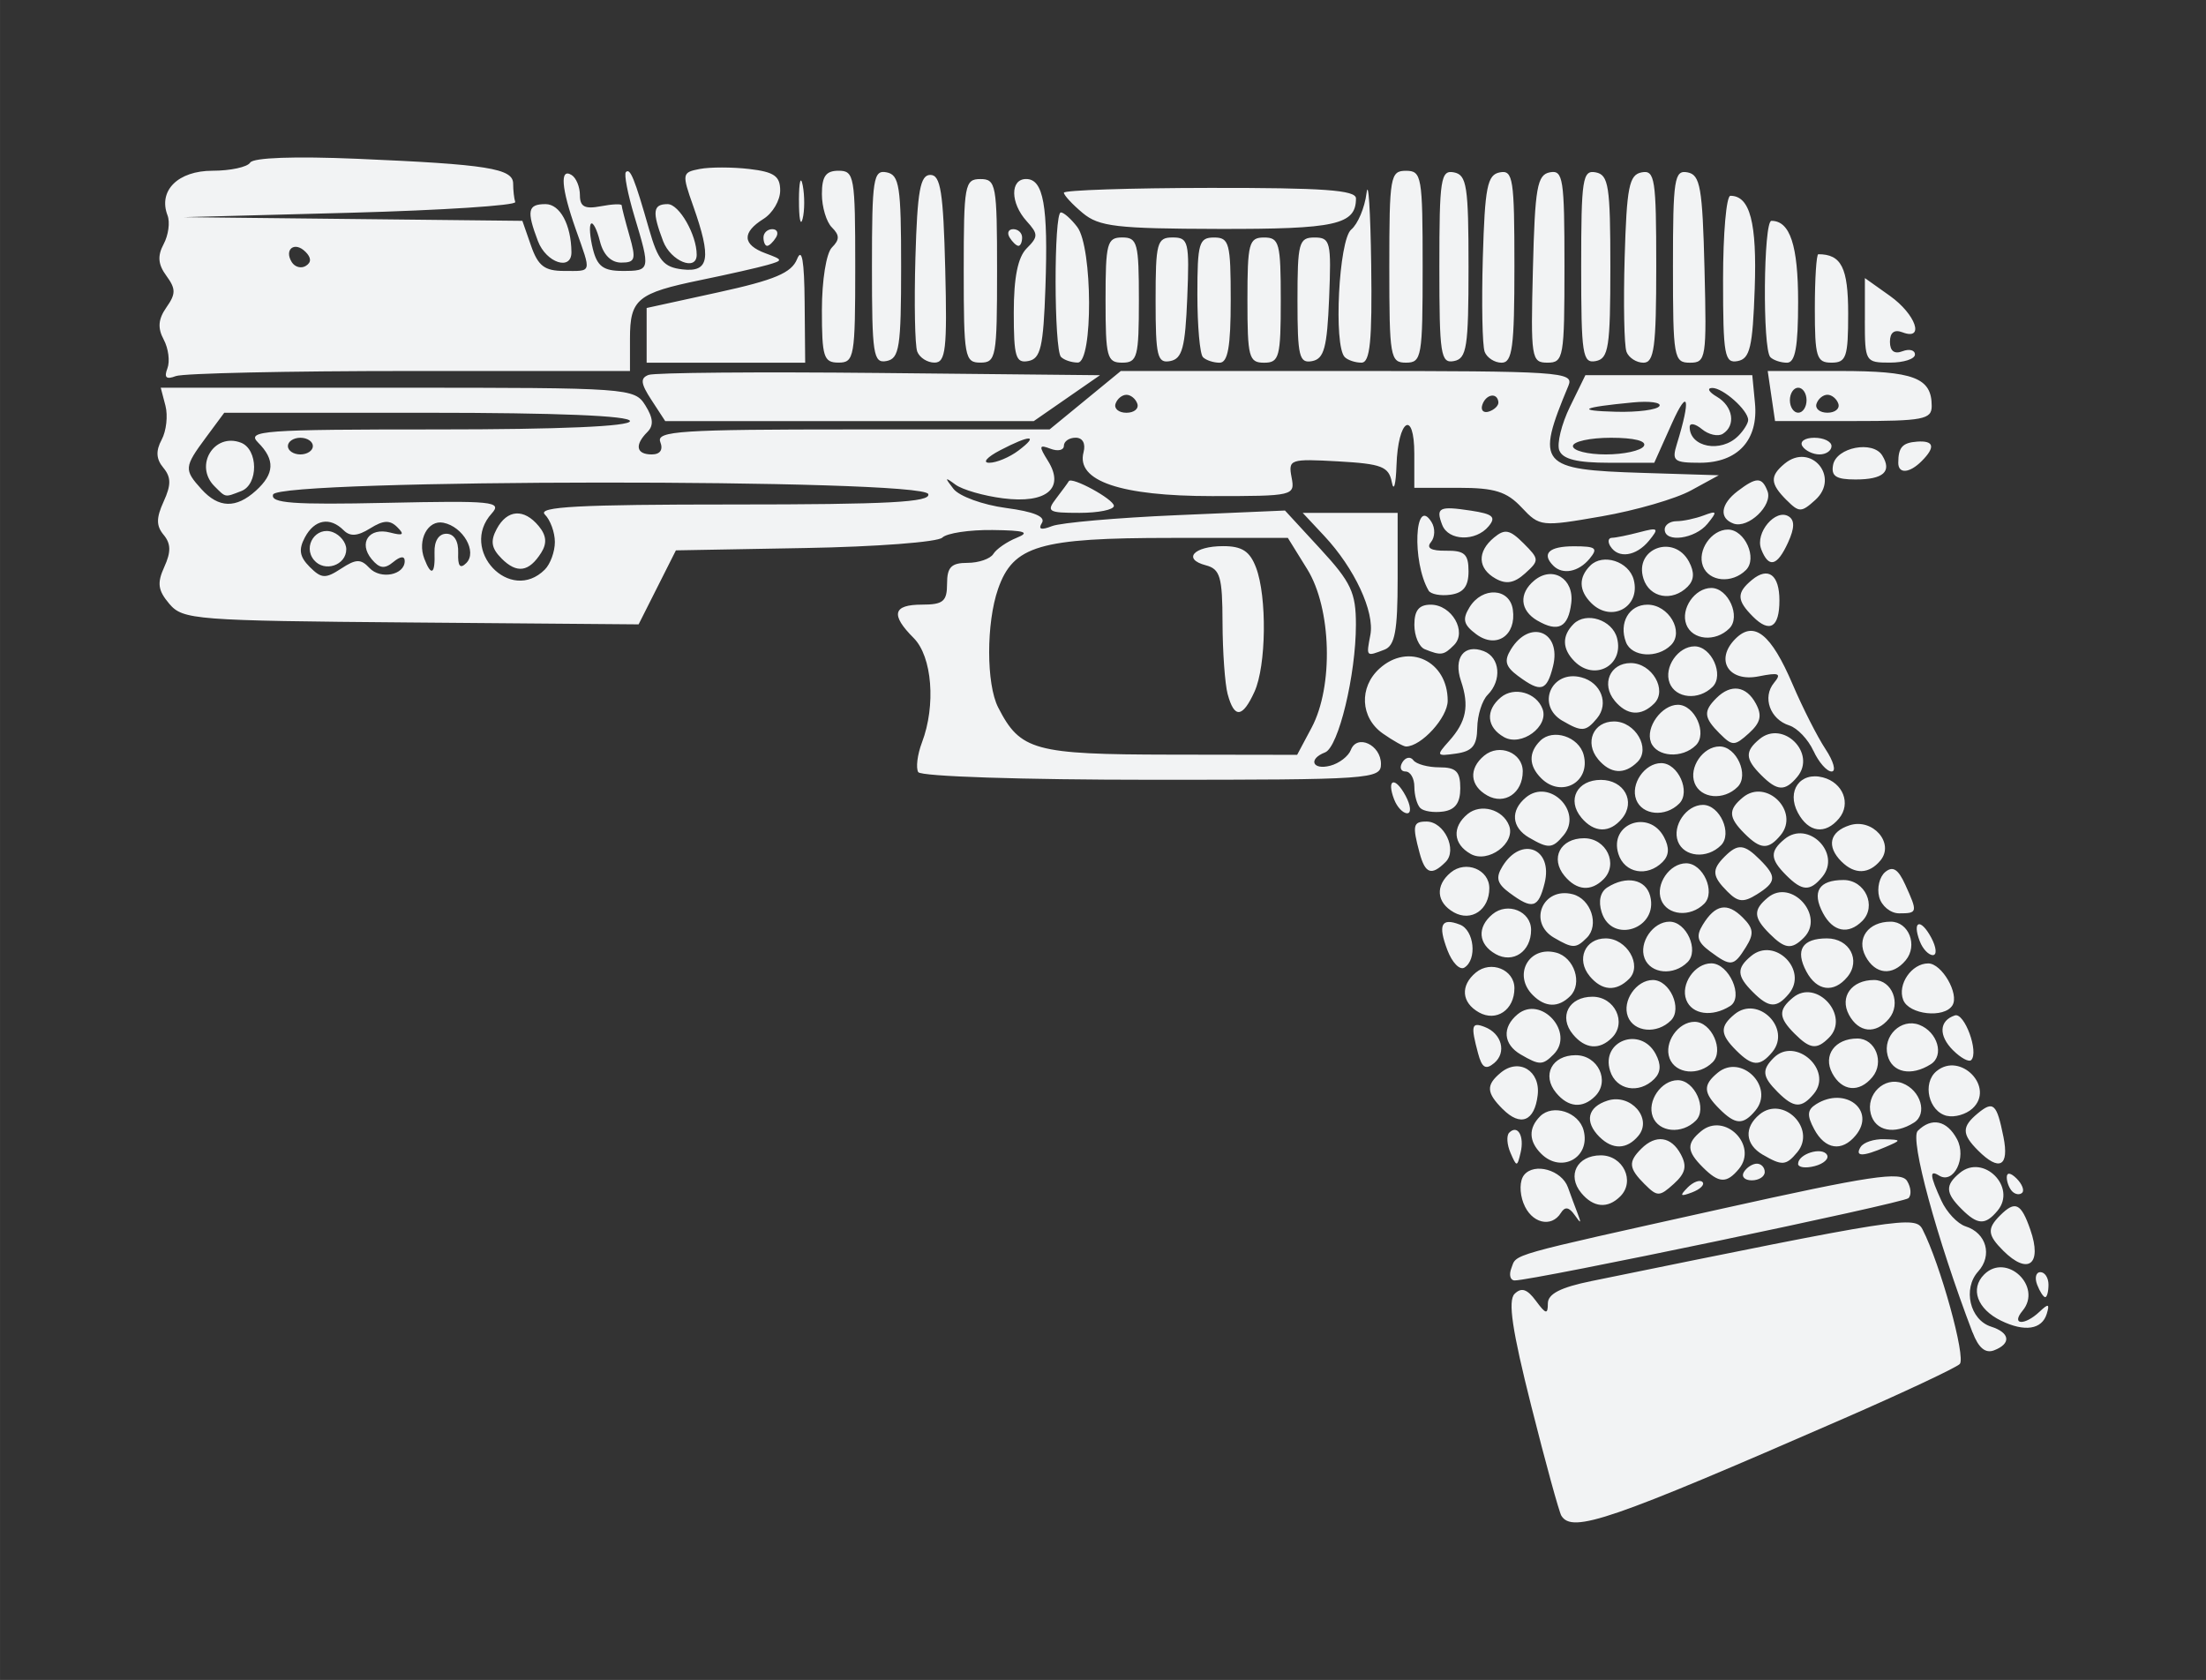 <?xml version="1.0" encoding="UTF-8" standalone="no"?>
<svg
   width="168.072"
   height="128"
   viewBox="0 0 44.469 33.867"
   version="1.1"
   id="svg8"
   inkscape:version="1.2.2 (732a01da63, 2022-12-09)"
   sodipodi:docname="P2020_Icon.svg"
   xmlns:inkscape="http://www.inkscape.org/namespaces/inkscape"
   xmlns:sodipodi="http://sodipodi.sourceforge.net/DTD/sodipodi-0.dtd"
   xmlns="http://www.w3.org/2000/svg"
   xmlns:svg="http://www.w3.org/2000/svg"
   xmlns:rdf="http://www.w3.org/1999/02/22-rdf-syntax-ns#"
   xmlns:cc="http://creativecommons.org/ns#"
   xmlns:dc="http://purl.org/dc/elements/1.1/">
  <rect x="0" y="0" width="44.469" height="33.867" fill="#333333" stroke="none"/>
  <defs
     id="defs2" />
  <sodipodi:namedview
     id="base"
     pagecolor="#ffffff"
     bordercolor="#666666"
     borderopacity="1.0"
     inkscape:pageopacity="0.0"
     inkscape:pageshadow="2"
     inkscape:zoom="1.4"
     inkscape:cx="126.42857"
     inkscape:cy="22.5"
     inkscape:document-units="mm"
     inkscape:current-layer="layer1"
     inkscape:document-rotation="0"
     showgrid="false"
     units="px"
     inkscape:window-width="2560"
     inkscape:window-height="1361"
     inkscape:window-x="-9"
     inkscape:window-y="-9"
     inkscape:window-maximized="1"
     inkscape:showpageshadow="2"
     inkscape:pagecheckerboard="0"
     inkscape:deskcolor="#d1d1d1" />
  <g
     inkscape:label="Layer 1"
     inkscape:groupmode="layer"
     id="layer1">
    <path
       style="fill:#f2f3f4;stroke-width:0.168;fill-opacity:1"
       d="m 31.475,30.558 c -0.046,-0.074 -0.319,-1.069 -0.607,-2.212 -0.386,-1.53 -0.475,-2.126 -0.336,-2.263 0.138,-0.135 0.253,-0.097 0.429,0.141 0.2,0.271 0.241,0.28 0.241,0.054 0,-0.194 0.255,-0.325 0.883,-0.453 6.253,-1.278 6.526,-1.321 6.67,-1.041 0.357,0.696 0.88,2.588 0.75,2.714 -0.08,0.078 -1.129,0.571 -2.332,1.096 -4.716,2.058 -5.477,2.32 -5.698,1.963 z m 8.288,-3.696 c -0.724,-1.903 -1.267,-3.901 -1.105,-4.064 0.279,-0.279 0.588,-0.214 0.792,0.167 0.2,0.373 -0.068,0.916 -0.361,0.734 -0.198,-0.123 -0.188,-0.005 0.045,0.505 0.107,0.234 0.327,0.467 0.489,0.519 0.42,0.133 0.546,0.587 0.253,0.91 -0.314,0.347 -0.167,0.975 0.26,1.111 0.384,0.122 0.412,0.343 0.061,0.478 -0.175,0.067 -0.314,-0.049 -0.432,-0.36 z m 0.574,-0.238 c -0.479,-0.234 -0.628,-0.643 -0.34,-0.931 0.449,-0.449 1.181,0.241 0.775,0.73 -0.24,0.289 0.039,0.306 0.341,0.021 0.18,-0.17 0.208,-0.162 0.146,0.042 -0.097,0.318 -0.447,0.37 -0.922,0.138 z m 0.728,-0.726 c -0.053,-0.139 -0.024,-0.252 0.066,-0.252 0.09,0 0.163,0.114 0.163,0.252 0,0.139 -0.03,0.252 -0.066,0.252 -0.036,0 -0.11,-0.114 -0.163,-0.252 z M 30.466,25.568 c 0.114,-0.298 -0.144,-0.225 4.241,-1.2 2.999,-0.667 3.613,-0.759 3.736,-0.561 0.081,0.13 0.093,0.287 0.027,0.348 -0.109,0.101 -7.561,1.658 -7.936,1.658 -0.089,0 -0.12,-0.111 -0.068,-0.246 z m 9.915,-0.355 c -0.317,-0.317 -0.328,-0.445 -0.062,-0.711 0.305,-0.305 0.422,-0.249 0.609,0.288 0.244,0.7 -0.045,0.924 -0.547,0.423 z m -9.67,-0.955 c -0.083,-0.218 -0.078,-0.46 0.012,-0.571 0.206,-0.256 0.759,-0.1 0.884,0.25 0.055,0.153 0.143,0.392 0.197,0.531 0.077,0.201 0.064,0.206 -0.063,0.024 -0.112,-0.159 -0.195,-0.172 -0.275,-0.042 -0.193,0.312 -0.602,0.208 -0.754,-0.192 z m 8.829,0.114 c -0.325,-0.325 -0.332,-0.48 -0.033,-0.727 0.474,-0.393 1.154,0.287 0.761,0.761 -0.248,0.298 -0.403,0.291 -0.727,-0.033 z m -7.664,-0.322 c -0.295,-0.355 -0.085,-0.759 0.394,-0.759 0.45,0 0.698,0.522 0.392,0.827 -0.253,0.253 -0.541,0.228 -0.786,-0.068 z m 1.28,-0.174 c -0.325,-0.325 -0.338,-0.452 -0.07,-0.719 0.292,-0.292 0.603,-0.248 0.796,0.113 0.129,0.241 0.095,0.382 -0.142,0.597 -0.287,0.259 -0.332,0.26 -0.583,0.009 z m 0.86,0.067 c 0.114,-0.115 0.25,-0.167 0.302,-0.115 0.052,0.052 -0.042,0.146 -0.207,0.209 -0.24,0.091 -0.259,0.072 -0.094,-0.094 z m 6.549,0.077 c -0.062,-0.062 -0.112,-0.19 -0.112,-0.286 0,-0.105 0.078,-0.095 0.199,0.025 0.109,0.109 0.16,0.238 0.112,0.286 -0.048,0.048 -0.137,0.036 -0.199,-0.025 z m -6.24,-0.489 c -0.325,-0.325 -0.332,-0.48 -0.033,-0.727 0.474,-0.393 1.154,0.287 0.761,0.761 -0.248,0.298 -0.403,0.291 -0.727,-0.033 z m 0.829,0.096 c 0.057,-0.093 0.175,-0.168 0.262,-0.168 0.087,0 0.158,0.076 0.158,0.168 0,0.093 -0.118,0.168 -0.262,0.168 -0.144,0 -0.215,-0.076 -0.158,-0.168 z m 1.093,-0.166 c 0,-0.198 0.479,-0.348 0.581,-0.182 0.048,0.078 -0.063,0.181 -0.247,0.229 -0.184,0.048 -0.335,0.027 -0.335,-0.047 z m -5.798,-0.22 c -0.072,-0.166 -0.084,-0.349 -0.026,-0.407 0.171,-0.171 0.309,0.069 0.23,0.401 -0.07,0.294 -0.079,0.294 -0.204,0.006 z m 0.617,0.016 c -0.251,-0.251 -0.257,-0.516 -0.019,-0.754 0.254,-0.254 0.78,-0.084 0.876,0.285 0.144,0.549 -0.451,0.875 -0.856,0.47 z m 4.466,0.02 c -0.353,-0.206 -0.38,-0.547 -0.063,-0.81 0.474,-0.393 1.154,0.287 0.761,0.761 -0.226,0.272 -0.305,0.278 -0.697,0.049 z m 4.343,-0.083 c -0.33,-0.33 -0.332,-0.479 -0.008,-0.748 0.316,-0.262 0.384,-0.199 0.52,0.478 0.118,0.591 -0.084,0.698 -0.512,0.27 z m -2.367,-0.072 c 0.057,-0.093 0.27,-0.163 0.472,-0.156 0.355,0.011 0.356,0.017 0.032,0.156 -0.463,0.199 -0.628,0.199 -0.505,0 z m -5.265,-0.202 c -0.308,-0.308 -0.242,-0.604 0.164,-0.733 0.466,-0.148 0.91,0.361 0.62,0.71 -0.231,0.278 -0.52,0.286 -0.784,0.022 z m 4.328,-0.156 c -0.149,-0.279 -0.141,-0.39 0.036,-0.502 0.589,-0.373 1.219,0.123 0.799,0.629 -0.278,0.335 -0.615,0.284 -0.835,-0.127 z m -3.254,-0.252 c -0.12,-0.313 0.17,-0.736 0.504,-0.736 0.341,0 0.6,0.579 0.364,0.815 -0.281,0.281 -0.747,0.238 -0.869,-0.08 z m 4.395,-0.057 c -0.103,-0.393 0.273,-0.757 0.638,-0.618 0.37,0.142 0.51,0.619 0.233,0.794 -0.394,0.25 -0.78,0.171 -0.871,-0.176 z m -7.419,-0.095 c -0.332,-0.332 -0.341,-0.486 -0.041,-0.735 0.367,-0.304 0.804,-0.038 0.745,0.453 -0.063,0.528 -0.345,0.641 -0.704,0.281 z m 4.366,-0.007 c -0.325,-0.325 -0.332,-0.48 -0.033,-0.727 0.474,-0.393 1.154,0.287 0.761,0.761 -0.248,0.298 -0.403,0.291 -0.727,-0.033 z m 4.589,0.143 c -0.369,-0.086 -0.504,-0.658 -0.212,-0.901 0.485,-0.403 1.189,0.332 0.723,0.754 -0.128,0.116 -0.358,0.182 -0.51,0.146 z m -7.879,-0.465 c -0.295,-0.355 -0.085,-0.759 0.394,-0.759 0.45,0 0.698,0.522 0.392,0.827 -0.253,0.253 -0.541,0.228 -0.786,-0.068 z m 4.468,-0.014 c -0.312,-0.312 -0.328,-0.446 -0.082,-0.692 0.437,-0.437 1.203,0.25 0.809,0.725 -0.248,0.298 -0.403,0.291 -0.727,-0.033 z M 32.457,21.588 c -0.193,-0.607 0.615,-0.907 0.918,-0.341 0.114,0.214 0.106,0.371 -0.028,0.505 -0.309,0.309 -0.767,0.225 -0.89,-0.163 z m 4.478,0.047 c -0.192,-0.359 0.053,-0.699 0.506,-0.699 0.365,0 0.552,0.479 0.303,0.778 -0.267,0.322 -0.613,0.288 -0.81,-0.08 z m -7.14,-0.401 c -0.15,-0.561 -0.132,-0.634 0.132,-0.532 0.348,0.133 0.448,0.517 0.192,0.73 -0.17,0.141 -0.246,0.095 -0.324,-0.198 z m 3.861,0.101 c -0.12,-0.313 0.17,-0.736 0.504,-0.736 0.341,0 0.6,0.579 0.364,0.815 -0.281,0.281 -0.747,0.238 -0.869,-0.08 z m 4.395,-0.057 c -0.103,-0.393 0.273,-0.757 0.638,-0.618 0.37,0.142 0.51,0.619 0.233,0.794 -0.394,0.25 -0.78,0.171 -0.871,-0.176 z m -7.396,-0.02 c -0.353,-0.206 -0.38,-0.547 -0.063,-0.81 0.475,-0.394 1.162,0.373 0.725,0.809 -0.221,0.221 -0.284,0.221 -0.662,7.09e-4 z m 4.343,-0.083 c -0.325,-0.325 -0.332,-0.48 -0.033,-0.727 0.474,-0.393 1.154,0.287 0.761,0.761 -0.248,0.298 -0.403,0.291 -0.727,-0.033 z m 4.374,5.02e-4 c -0.298,-0.298 -0.284,-0.599 0.034,-0.705 0.194,-0.065 0.489,0.741 0.33,0.9 -0.046,0.046 -0.21,-0.042 -0.364,-0.196 z m -7.664,-0.323 c -0.295,-0.355 -0.085,-0.759 0.394,-0.759 0.45,0 0.698,0.522 0.392,0.827 -0.253,0.253 -0.541,0.228 -0.786,-0.068 z m 4.468,-0.014 c -0.325,-0.325 -0.332,-0.48 -0.033,-0.727 0.475,-0.394 1.162,0.373 0.725,0.809 -0.246,0.246 -0.38,0.23 -0.692,-0.082 z m -3.361,-0.346 c -0.12,-0.313 0.17,-0.736 0.504,-0.736 0.341,0 0.6,0.579 0.364,0.815 -0.281,0.281 -0.747,0.238 -0.869,-0.08 z m 4.456,-0.037 c -0.192,-0.359 0.053,-0.699 0.506,-0.699 0.365,0 0.552,0.479 0.303,0.778 -0.267,0.322 -0.613,0.288 -0.81,-0.08 z m -7.459,-0.047 c -0.351,-0.197 -0.378,-0.54 -0.062,-0.802 0.304,-0.253 0.778,-0.06 0.778,0.316 0,0.437 -0.364,0.684 -0.717,0.486 z m 4.18,-0.252 c -0.12,-0.313 0.17,-0.736 0.504,-0.736 0.358,0 0.661,0.683 0.381,0.86 -0.363,0.23 -0.771,0.173 -0.885,-0.124 z m 4.373,0 C 38.245,19.845 38.535,19.422 38.87,19.422 c 0.274,0 0.629,0.615 0.488,0.845 -0.165,0.267 -0.878,0.188 -0.992,-0.109 z m -7.467,-0.096 c -0.406,-0.406 -0.08,-1 0.47,-0.856 0.368,0.096 0.539,0.622 0.285,0.876 -0.238,0.238 -0.504,0.231 -0.754,-0.019 z m 4.436,-0.062 c -0.325,-0.325 -0.332,-0.48 -0.033,-0.727 0.474,-0.393 1.154,0.287 0.761,0.761 -0.248,0.298 -0.403,0.291 -0.727,-0.033 z m -3.29,-0.322 c -0.276,-0.333 -0.095,-0.759 0.323,-0.759 0.429,0 0.745,0.544 0.474,0.815 -0.264,0.264 -0.549,0.244 -0.798,-0.056 z m 4.37,-0.09 c -0.232,-0.433 -0.085,-0.669 0.414,-0.669 0.456,0 0.689,0.443 0.411,0.778 -0.274,0.33 -0.614,0.285 -0.825,-0.109 z m -7.236,-0.43 c -0.196,-0.515 -0.125,-0.662 0.25,-0.517 0.29,0.111 0.352,0.706 0.091,0.867 -0.093,0.057 -0.246,-0.1 -0.341,-0.35 z m 3.973,0.16 c -0.12,-0.313 0.17,-0.736 0.504,-0.736 0.341,0 0.6,0.579 0.364,0.815 -0.281,0.281 -0.747,0.238 -0.869,-0.08 z m 4.456,-0.037 c -0.192,-0.359 0.053,-0.699 0.506,-0.699 0.365,0 0.552,0.479 0.303,0.778 -0.267,0.322 -0.613,0.288 -0.81,-0.08 z m -7.459,-0.047 c -0.351,-0.197 -0.378,-0.54 -0.062,-0.802 0.304,-0.253 0.778,-0.06 0.778,0.316 0,0.437 -0.364,0.684 -0.717,0.486 z m 4.323,-0.053 c -0.256,-0.19 -0.288,-0.306 -0.146,-0.537 0.253,-0.413 0.494,-0.457 0.806,-0.145 0.219,0.219 0.23,0.328 0.063,0.596 -0.245,0.393 -0.301,0.399 -0.723,0.086 z m 4.229,-0.202 c -0.16,-0.418 0.016,-0.475 0.231,-0.074 0.103,0.193 0.118,0.351 0.032,0.351 -0.086,0 -0.204,-0.124 -0.262,-0.276 z m -7.373,-0.073 c -0.535,-0.312 -0.224,-1.034 0.377,-0.877 0.368,0.096 0.539,0.622 0.285,0.876 -0.221,0.221 -0.284,0.221 -0.662,7.09e-4 z m 4.343,-0.083 c -0.325,-0.325 -0.332,-0.48 -0.033,-0.727 0.475,-0.394 1.162,0.373 0.725,0.809 -0.246,0.246 -0.38,0.23 -0.692,-0.082 z m -3.383,-0.43 c -0.071,-0.224 -0.028,-0.411 0.115,-0.502 0.385,-0.244 0.773,-0.166 0.862,0.172 0.173,0.661 -0.771,0.979 -0.977,0.33 z m 4.462,0.018 c -0.231,-0.432 -0.085,-0.669 0.413,-0.669 0.436,0 0.676,0.528 0.377,0.827 -0.28,0.28 -0.589,0.218 -0.79,-0.158 z m -7.443,-0.018 c -0.351,-0.197 -0.378,-0.54 -0.062,-0.802 0.304,-0.253 0.778,-0.06 0.778,0.316 0,0.437 -0.364,0.684 -0.717,0.486 z m 4.18,-0.252 c -0.12,-0.313 0.17,-0.736 0.504,-0.736 0.341,0 0.6,0.579 0.364,0.815 -0.281,0.281 -0.747,0.238 -0.869,-0.08 z m 4.395,-0.057 c -0.048,-0.182 0.007,-0.408 0.122,-0.503 0.153,-0.127 0.261,-0.059 0.403,0.254 0.254,0.558 0.25,0.579 -0.122,0.579 -0.174,0 -0.356,-0.149 -0.403,-0.33 z m -7.448,-0.08 c -0.256,-0.19 -0.288,-0.306 -0.146,-0.537 0.381,-0.622 1.025,-0.363 0.849,0.341 -0.126,0.502 -0.245,0.535 -0.702,0.196 z m 4.392,-0.026 c -0.313,-0.313 -0.324,-0.442 -0.059,-0.708 0.266,-0.266 0.394,-0.255 0.711,0.062 0.343,0.343 0.333,0.453 -0.064,0.701 -0.267,0.167 -0.377,0.156 -0.589,-0.056 z m -3.287,-0.319 c -0.295,-0.355 -0.085,-0.759 0.394,-0.759 0.45,0 0.698,0.522 0.392,0.827 -0.253,0.253 -0.541,0.228 -0.786,-0.068 z m 4.468,-0.014 c -0.325,-0.325 -0.332,-0.48 -0.033,-0.727 0.474,-0.393 1.154,0.287 0.761,0.761 -0.248,0.298 -0.403,0.291 -0.727,-0.033 z M 28.616,17.193 c -0.149,-0.555 -0.132,-0.631 0.14,-0.631 0.357,0 0.628,0.572 0.385,0.815 -0.284,0.284 -0.412,0.24 -0.525,-0.184 z m 4.008,0.021 c -0.193,-0.607 0.615,-0.907 0.918,-0.341 0.114,0.214 0.106,0.371 -0.028,0.505 -0.309,0.309 -0.767,0.225 -0.89,-0.163 z m 4.498,0.156 c -0.308,-0.308 -0.242,-0.604 0.164,-0.733 0.466,-0.148 0.91,0.361 0.62,0.71 -0.231,0.278 -0.52,0.286 -0.784,0.022 z M 29.646,17.215 c -0.353,-0.198 -0.38,-0.54 -0.063,-0.803 0.265,-0.22 0.712,-0.097 0.838,0.232 0.136,0.355 -0.424,0.768 -0.775,0.571 z m 4.178,-0.253 c -0.12,-0.313 0.17,-0.736 0.504,-0.736 0.341,0 0.6,0.579 0.364,0.815 -0.281,0.281 -0.747,0.238 -0.869,-0.08 z m -3.001,-0.076 c -0.353,-0.206 -0.38,-0.547 -0.063,-0.81 0.474,-0.393 1.154,0.287 0.761,0.761 -0.226,0.272 -0.305,0.278 -0.697,0.049 z m 4.343,-0.083 c -0.325,-0.325 -0.332,-0.48 -0.033,-0.727 0.474,-0.393 1.154,0.287 0.761,0.761 -0.248,0.298 -0.403,0.291 -0.727,-0.033 z M 31.876,16.481 c -0.295,-0.355 -0.085,-0.759 0.395,-0.759 0.468,0 0.708,0.438 0.426,0.778 -0.249,0.301 -0.562,0.293 -0.822,-0.019 z m 4.366,-0.097 c -0.234,-0.438 0.045,-0.832 0.505,-0.712 0.406,0.106 0.572,0.53 0.324,0.828 -0.276,0.332 -0.615,0.285 -0.829,-0.116 z m -8.138,-0.266 c -0.16,-0.418 0.016,-0.475 0.231,-0.074 0.103,0.193 0.118,0.351 0.032,0.351 -0.086,0 -0.204,-0.124 -0.262,-0.276 z m 0.526,0.171 c -0.066,-0.066 -0.119,-0.258 -0.119,-0.428 0,-0.17 -0.08,-0.308 -0.178,-0.308 -0.098,0 -0.126,-0.084 -0.063,-0.186 0.063,-0.102 0.162,-0.121 0.22,-0.042 0.058,0.079 0.294,0.144 0.526,0.144 0.336,0 0.421,0.084 0.421,0.421 0,0.295 -0.102,0.435 -0.343,0.47 -0.189,0.027 -0.397,-0.004 -0.463,-0.07 z m 4.353,-0.169 c -0.12,-0.313 0.17,-0.736 0.504,-0.736 0.341,0 0.6,0.579 0.364,0.815 -0.281,0.281 -0.747,0.238 -0.869,-0.08 z m -3.003,-0.084 c -0.351,-0.197 -0.378,-0.54 -0.062,-0.802 0.304,-0.253 0.778,-0.06 0.778,0.316 0,0.437 -0.364,0.684 -0.717,0.486 z m 4.18,-0.252 c -0.12,-0.313 0.17,-0.736 0.504,-0.736 0.341,0 0.6,0.579 0.364,0.815 -0.281,0.281 -0.747,0.238 -0.869,-0.08 z m -3.093,-0.096 c -0.251,-0.251 -0.257,-0.516 -0.019,-0.754 0.254,-0.254 0.78,-0.084 0.876,0.285 0.144,0.549 -0.451,0.875 -0.856,0.47 z m 4.436,-0.062 c -0.325,-0.325 -0.332,-0.48 -0.033,-0.727 0.474,-0.393 1.154,0.287 0.761,0.761 -0.248,0.298 -0.403,0.291 -0.727,-0.033 z m -16.992,-0.058 c -0.052,-0.085 -0.019,-0.355 0.074,-0.6 0.284,-0.748 0.206,-1.732 -0.167,-2.106 -0.47,-0.47 -0.42,-0.673 0.168,-0.673 0.426,0 0.505,-0.065 0.505,-0.421 0,-0.334 0.085,-0.421 0.411,-0.421 0.226,0 0.461,-0.081 0.522,-0.18 0.061,-0.099 0.274,-0.246 0.472,-0.326 0.277,-0.112 0.163,-0.148 -0.488,-0.156 -0.467,-0.006 -0.923,0.063 -1.013,0.153 -0.09,0.09 -1.335,0.185 -2.767,0.21 l -2.603,0.047 -0.376,0.746 -0.376,0.746 -4.586,-0.038 C 3.924,12.513 3.686,12.494 3.413,12.173 3.183,11.901 3.163,11.755 3.312,11.428 c 0.137,-0.301 0.134,-0.468 -0.013,-0.645 -0.152,-0.183 -0.152,-0.34 0,-0.673 C 3.452,9.775 3.45,9.62 3.292,9.429 3.147,9.255 3.137,9.09 3.259,8.863 3.353,8.687 3.387,8.379 3.335,8.179 L 3.24,7.816 h 4.773 c 4.679,0 4.777,0.007 4.996,0.356 0.16,0.256 0.171,0.408 0.04,0.538 -0.261,0.261 -0.224,0.451 0.088,0.451 0.171,0 0.235,-0.093 0.173,-0.252 -0.084,-0.22 0.414,-0.252 3.876,-0.252 h 3.972 l 0.718,-0.589 0.718,-0.589 h 4.573 c 4.29,0 4.566,0.018 4.451,0.294 -0.668,1.6 -0.587,1.695 1.49,1.76 l 1.54,0.048 -0.559,0.305 C 33.783,10.055 32.972,10.29 32.288,10.409 31.068,10.621 31.038,10.618 30.673,10.23 30.374,9.911 30.129,9.834 29.406,9.834 H 28.51 V 9.151 c 0,-0.908 -0.329,-0.698 -0.359,0.23 -0.013,0.388 -0.055,0.541 -0.094,0.341 -0.062,-0.317 -0.202,-0.371 -1.082,-0.421 -0.971,-0.054 -1.008,-0.041 -0.939,0.322 0.071,0.372 0.044,0.378 -1.602,0.378 -1.846,0 -2.743,-0.305 -2.592,-0.882 0.047,-0.178 -0.017,-0.295 -0.159,-0.295 -0.13,0 -0.237,0.073 -0.237,0.163 0,0.09 -0.121,0.116 -0.269,0.06 -0.233,-0.089 -0.24,-0.057 -0.052,0.244 0.346,0.554 -0.029,0.867 -0.905,0.755 -0.39,-0.049 -0.822,-0.174 -0.961,-0.277 -0.214,-0.159 -0.22,-0.147 -0.039,0.086 0.117,0.15 0.593,0.323 1.057,0.385 0.565,0.075 0.805,0.175 0.726,0.302 -0.081,0.13 -0.016,0.15 0.204,0.064 0.177,-0.069 1.306,-0.168 2.509,-0.22 l 2.187,-0.094 0.715,0.776 c 0.617,0.67 0.715,0.878 0.715,1.524 0,1.012 -0.352,2.472 -0.622,2.576 -0.346,0.133 -0.255,0.363 0.106,0.268 0.179,-0.047 0.365,-0.19 0.414,-0.318 0.125,-0.327 0.607,-0.102 0.607,0.284 0,0.305 -0.199,0.318 -4.616,0.318 -2.614,0 -4.657,-0.067 -4.711,-0.154 z m 7.928,-0.897 c 0.445,-0.834 0.402,-2.407 -0.087,-3.196 l -0.391,-0.631 h -2.35 c -2.66,0 -3.187,0.155 -3.492,1.029 -0.24,0.689 -0.239,1.917 0.002,2.388 0.446,0.872 0.725,0.948 3.466,0.952 l 2.561,0.004 z M 24.748,13.997 c -0.056,-0.208 -0.102,-0.859 -0.104,-1.446 -0.002,-0.923 -0.048,-1.079 -0.337,-1.155 -0.478,-0.125 -0.242,-0.386 0.349,-0.386 0.381,0 0.538,0.102 0.663,0.431 0.224,0.589 0.207,1.982 -0.031,2.504 -0.241,0.529 -0.407,0.544 -0.54,0.05 z M 7.446,11.449 c 0.224,0.24 0.712,0.144 0.712,-0.139 0,-0.106 -0.088,-0.098 -0.23,0.02 -0.175,0.145 -0.279,0.131 -0.435,-0.056 -0.274,-0.33 -0.054,-0.649 0.372,-0.538 0.261,0.068 0.295,0.043 0.145,-0.107 -0.15,-0.15 -0.28,-0.145 -0.549,0.023 -0.253,0.158 -0.404,0.168 -0.534,0.038 -0.276,-0.276 -0.588,-0.219 -0.781,0.143 -0.132,0.246 -0.108,0.39 0.097,0.596 0.236,0.236 0.317,0.241 0.633,0.034 0.301,-0.197 0.397,-0.199 0.571,-0.013 z M 6.329,11.29 c -0.233,-0.281 0.045,-0.69 0.382,-0.561 0.148,0.057 0.269,0.211 0.269,0.343 0,0.325 -0.44,0.472 -0.651,0.218 z m 4.654,0.192 c 0.111,-0.111 0.202,-0.361 0.202,-0.555 0,-0.194 -0.091,-0.444 -0.202,-0.555 -0.157,-0.157 0.687,-0.202 3.799,-0.202 3.126,0 3.985,-0.046 3.93,-0.21 -0.105,-0.315 -13.102,-0.306 -13.207,0.009 -0.058,0.175 0.405,0.209 2.287,0.168 2.142,-0.046 2.338,-0.027 2.12,0.214 -0.665,0.733 0.373,1.829 1.071,1.131 z m -0.872,-0.223 c -0.206,-0.206 -0.23,-0.35 -0.098,-0.596 0.211,-0.394 0.549,-0.417 0.846,-0.058 0.156,0.188 0.171,0.346 0.051,0.537 -0.247,0.391 -0.49,0.427 -0.799,0.118 z M 8.759,11.138 c -0.008,-0.23 0.085,-0.378 0.239,-0.378 0.155,0 0.247,0.149 0.238,0.384 -0.01,0.271 0.039,0.331 0.164,0.206 0.225,-0.225 -0.065,-0.734 -0.463,-0.812 -0.313,-0.062 -0.529,0.348 -0.383,0.727 0.139,0.362 0.22,0.311 0.205,-0.126 z M 5.158,9.892 C 5.535,9.551 5.548,9.268 5.202,8.921 4.961,8.681 5.29,8.657 8.818,8.657 c 2.475,0 3.881,-0.061 3.881,-0.168 0,-0.108 -1.475,-0.168 -4.089,-0.168 H 4.52 L 4.152,8.818 C 3.71,9.415 3.706,9.469 4.062,9.863 4.408,10.245 4.758,10.254 5.158,9.892 Z M 4.322,9.801 C 3.908,9.386 4.316,8.717 4.856,8.924 5.207,9.059 5.212,9.767 4.863,9.9 4.525,10.03 4.558,10.036 4.322,9.801 Z M 20.53,9.083 c 0.425,-0.321 0.241,-0.324 -0.369,-0.006 -0.265,0.138 -0.364,0.252 -0.22,0.252 0.144,5.609e-4 0.409,-0.11 0.589,-0.246 z M 6.307,8.993 c 0,-0.093 -0.114,-0.168 -0.252,-0.168 -0.139,0 -0.252,0.076 -0.252,0.168 0,0.093 0.114,0.168 0.252,0.168 0.139,0 0.252,-0.076 0.252,-0.168 z M 22.927,8.14 c -0.033,-0.099 -0.132,-0.181 -0.22,-0.181 -0.088,0 -0.187,0.081 -0.22,0.181 -0.033,0.099 0.066,0.181 0.22,0.181 0.154,0 0.253,-0.081 0.22,-0.181 z m 7.278,-0.034 c -0.021,-0.201 -0.252,-0.162 -0.324,0.055 -0.037,0.111 0.024,0.172 0.135,0.135 0.111,-0.037 0.196,-0.122 0.189,-0.189 z m 2.008,7.197 c -0.276,-0.333 -0.095,-0.759 0.323,-0.759 0.429,0 0.745,0.544 0.474,0.815 -0.264,0.264 -0.549,0.244 -0.798,-0.056 z m 4.342,-0.167 c -0.105,-0.23 -0.323,-0.459 -0.485,-0.511 -0.389,-0.123 -0.549,-0.569 -0.309,-0.859 0.157,-0.19 0.102,-0.213 -0.309,-0.131 -0.608,0.122 -0.89,-0.336 -0.468,-0.758 0.374,-0.374 0.718,-0.099 1.154,0.923 0.2,0.468 0.497,1.054 0.661,1.302 0.164,0.248 0.219,0.451 0.123,0.451 -0.097,0 -0.261,-0.188 -0.366,-0.417 z m -7.345,-0.196 c 0.349,-0.39 0.412,-0.707 0.241,-1.212 -0.158,-0.466 0.063,-0.754 0.46,-0.601 0.328,0.126 0.368,0.589 0.078,0.88 -0.112,0.112 -0.206,0.41 -0.21,0.664 -0.006,0.362 -0.098,0.474 -0.428,0.521 -0.398,0.056 -0.405,0.043 -0.141,-0.252 z m 4.07,0.023 c -0.114,-0.297 0.216,-0.755 0.543,-0.755 0.341,0 0.6,0.579 0.364,0.815 -0.275,0.275 -0.792,0.24 -0.908,-0.06 z M 27.875,14.787 c -0.453,-0.318 -0.484,-0.932 -0.066,-1.31 0.583,-0.528 1.374,-0.154 1.374,0.649 0,0.339 -0.532,0.923 -0.841,0.923 -0.051,0 -0.262,-0.118 -0.467,-0.262 z m 2.444,0.073 c -0.353,-0.198 -0.38,-0.54 -0.063,-0.803 0.265,-0.22 0.712,-0.097 0.838,0.232 0.136,0.355 -0.424,0.768 -0.775,0.571 z m 4.351,-0.068 c -0.325,-0.325 -0.338,-0.452 -0.07,-0.719 0.292,-0.292 0.603,-0.248 0.796,0.113 0.129,0.241 0.095,0.382 -0.142,0.597 -0.287,0.259 -0.332,0.26 -0.583,0.009 z M 31.496,14.531 c -0.537,-0.313 -0.223,-1.034 0.381,-0.876 0.399,0.104 0.562,0.53 0.316,0.826 -0.226,0.272 -0.305,0.278 -0.697,0.049 z m 1.053,-0.405 c -0.276,-0.333 -0.095,-0.759 0.323,-0.759 0.429,0 0.745,0.544 0.474,0.815 -0.264,0.264 -0.549,0.244 -0.798,-0.056 z m 1.107,-0.36 c -0.12,-0.313 0.17,-0.736 0.504,-0.736 0.341,0 0.6,0.579 0.364,0.815 -0.281,0.281 -0.747,0.238 -0.869,-0.08 z M 30.603,13.629 C 30.347,13.438 30.315,13.323 30.457,13.092 c 0.381,-0.622 1.025,-0.363 0.849,0.341 -0.126,0.502 -0.245,0.535 -0.702,0.196 z m 1.137,-0.296 c -0.251,-0.251 -0.257,-0.516 -0.019,-0.754 0.254,-0.254 0.78,-0.084 0.876,0.285 0.144,0.549 -0.451,0.875 -0.856,0.47 z m -4.116,-0.533 c 0.089,-0.468 -0.319,-1.344 -0.931,-1.998 l -0.433,-0.463 h 0.957 0.957 v 1.328 c 0,1.055 -0.055,1.349 -0.266,1.43 -0.372,0.143 -0.369,0.146 -0.284,-0.297 z m 1.097,0.288 c -0.116,-0.047 -0.21,-0.268 -0.21,-0.491 0,-0.292 0.093,-0.407 0.33,-0.407 0.424,0 0.738,0.546 0.469,0.815 -0.207,0.207 -0.262,0.215 -0.589,0.083 z m 4.056,-0.141 c -0.149,-0.389 0.061,-0.757 0.433,-0.757 0.429,0 0.745,0.544 0.474,0.815 -0.274,0.274 -0.792,0.241 -0.907,-0.058 z m -3.018,-0.161 c -0.258,-0.192 -0.285,-0.301 -0.136,-0.544 0.258,-0.421 0.81,-0.391 0.873,0.047 0.075,0.522 -0.333,0.797 -0.737,0.497 z m 4.234,-0.197 c -0.12,-0.313 0.17,-0.736 0.504,-0.736 0.341,0 0.6,0.579 0.364,0.815 -0.281,0.281 -0.747,0.238 -0.869,-0.08 z m -3.001,-0.077 c -0.353,-0.205 -0.38,-0.547 -0.063,-0.81 0.367,-0.304 0.804,-0.038 0.745,0.453 -0.059,0.493 -0.263,0.6 -0.682,0.356 z m 4.345,-0.081 c -0.329,-0.329 -0.334,-0.481 -0.021,-0.74 0.329,-0.273 0.554,-0.105 0.554,0.414 0,0.544 -0.195,0.664 -0.533,0.326 z M 32.076,12.156 c -0.251,-0.251 -0.257,-0.516 -0.019,-0.754 0.254,-0.254 0.78,-0.084 0.876,0.285 0.144,0.549 -0.451,0.875 -0.856,0.47 z m -3.278,-0.251 c -0.339,-0.575 -0.281,-1.93 0.06,-1.379 0.076,0.122 0.07,0.303 -0.012,0.402 -0.1,0.12 0.001,0.178 0.304,0.174 0.373,-0.005 0.453,0.069 0.453,0.415 0,0.303 -0.102,0.435 -0.363,0.472 -0.199,0.028 -0.399,-0.009 -0.443,-0.084 z m 4.331,-0.241 c -0.193,-0.607 0.615,-0.907 0.918,-0.341 0.114,0.214 0.106,0.371 -0.028,0.505 -0.309,0.309 -0.767,0.225 -0.89,-0.163 z m -2.979,7.68e-4 c -0.364,-0.204 -0.378,-0.542 -0.033,-0.828 0.218,-0.181 0.317,-0.161 0.595,0.116 0.319,0.319 0.321,0.345 0.033,0.605 -0.218,0.197 -0.381,0.227 -0.595,0.107 z m 4.178,-0.253 c -0.12,-0.313 0.17,-0.736 0.504,-0.736 0.341,0 0.6,0.579 0.364,0.815 -0.281,0.281 -0.747,0.238 -0.869,-0.08 z m -3.015,-0.007 c -0.244,-0.244 -0.087,-0.392 0.413,-0.392 0.448,0 0.494,0.037 0.316,0.252 -0.221,0.266 -0.541,0.328 -0.729,0.14 z m 4.189,-0.338 c -0.125,-0.327 0.291,-0.82 0.554,-0.657 0.124,0.077 0.121,0.235 -0.011,0.525 -0.221,0.484 -0.392,0.526 -0.544,0.132 z m -3.04,-0.054 c -0.057,-0.093 -0.043,-0.169 0.032,-0.171 0.075,-0.001 0.325,-0.052 0.557,-0.113 0.378,-0.1 0.397,-0.082 0.19,0.171 -0.258,0.315 -0.621,0.368 -0.778,0.113 z M 29.073,10.584 c -0.135,-0.352 -0.064,-0.387 0.577,-0.29 0.446,0.068 0.514,0.128 0.358,0.316 -0.259,0.312 -0.811,0.296 -0.935,-0.027 z m 4.484,0.091 c 0,-0.093 0.107,-0.168 0.239,-0.168 0.131,0 0.377,-0.052 0.547,-0.116 0.271,-0.102 0.28,-0.082 0.077,0.168 -0.25,0.307 -0.862,0.389 -0.862,0.116 z m 1.388,-0.12 c -0.297,-0.108 -0.261,-0.393 0.084,-0.655 0.379,-0.288 0.49,-0.287 0.601,0.002 0.109,0.285 -0.39,0.76 -0.686,0.653 z M 21.293,10.045 c 0.124,-0.162 0.237,-0.316 0.251,-0.343 0.055,-0.103 0.91,0.363 0.91,0.496 0,0.078 -0.312,0.141 -0.693,0.141 -0.634,0 -0.674,-0.025 -0.468,-0.294 z m 14.722,0.038 c -0.333,-0.333 -0.341,-0.486 -0.041,-0.735 0.528,-0.438 1.128,0.271 0.619,0.731 -0.281,0.254 -0.326,0.255 -0.577,0.004 z M 36.952,9.372 c 0.068,-0.355 0.801,-0.496 0.99,-0.191 0.202,0.326 0.025,0.485 -0.539,0.485 -0.392,0 -0.494,-0.067 -0.451,-0.294 z m 1.314,-0.042 c 0,-0.312 0.083,-0.405 0.378,-0.427 0.344,-0.025 0.376,0.11 0.093,0.393 C 38.492,9.542 38.266,9.558 38.266,9.33 Z M 31.433,9.082 C 31.38,8.946 31.477,8.549 31.648,8.199 L 31.959,7.563 h 1.682 1.682 l 0.054,0.562 c 0.072,0.748 -0.349,1.204 -1.109,1.204 -0.526,0 -0.571,-0.036 -0.465,-0.378 0.284,-0.918 0.23,-1.152 -0.098,-0.421 l -0.358,0.799 h -0.909 c -0.645,0 -0.937,-0.072 -1.004,-0.248 z m 1.704,-0.089 c 0.064,-0.103 -0.194,-0.168 -0.663,-0.168 -0.422,0 -0.767,0.076 -0.767,0.168 0,0.093 0.298,0.168 0.663,0.168 0.365,0 0.71,-0.076 0.767,-0.168 z m 1.901,-0.202 c 0.111,-0.111 0.202,-0.257 0.202,-0.324 0,-0.198 -0.511,-0.652 -0.727,-0.646 -0.109,0.003 -0.066,0.082 0.096,0.177 0.327,0.191 0.389,0.581 0.119,0.748 -0.097,0.06 -0.286,0.017 -0.421,-0.095 C 34.171,8.539 34.061,8.52 34.061,8.608 c 0,0.409 0.631,0.528 0.976,0.183 z M 33.451,8.187 c 0.045,-0.073 -0.196,-0.107 -0.537,-0.074 -1.04,0.099 -1.163,0.167 -0.335,0.188 0.434,0.011 0.826,-0.04 0.871,-0.114 z m 2.881,0.806 c -0.057,-0.093 0.052,-0.168 0.242,-0.168 0.19,0 0.346,0.076 0.346,0.168 0,0.093 -0.109,0.168 -0.242,0.168 -0.133,0 -0.289,-0.076 -0.346,-0.168 z M 13.133,8.065 c -0.218,-0.333 -0.231,-0.442 -0.059,-0.507 0.12,-0.046 2.217,-0.064 4.659,-0.039 l 4.441,0.045 -0.668,0.463 -0.668,0.463 h -3.714 -3.714 z m 22.575,-0.081 -0.074,-0.505 h 1.451 c 1.497,0 1.855,0.136 1.855,0.706 0,0.27 -0.171,0.303 -1.579,0.303 h -1.579 z m 0.709,0.084 c 0,-0.139 -0.076,-0.252 -0.168,-0.252 -0.093,0 -0.168,0.114 -0.168,0.252 0,0.139 0.076,0.252 0.168,0.252 0.093,0 0.168,-0.114 0.168,-0.252 z m 0.641,0.071 c -0.033,-0.099 -0.132,-0.181 -0.22,-0.181 -0.088,0 -0.187,0.081 -0.22,0.181 -0.033,0.099 0.066,0.181 0.22,0.181 0.154,0 0.253,-0.081 0.22,-0.181 z M 3.374,7.427 C 3.429,7.285 3.395,7.024 3.3,6.846 3.174,6.611 3.189,6.433 3.354,6.197 3.546,5.924 3.546,5.823 3.353,5.559 3.185,5.33 3.171,5.159 3.299,4.92 3.395,4.74 3.43,4.48 3.377,4.342 3.185,3.842 3.588,3.442 4.284,3.442 c 0.361,0 0.703,-0.074 0.759,-0.164 0.062,-0.101 0.9,-0.13 2.155,-0.077 2.627,0.112 3.146,0.195 3.146,0.501 0,0.135 0.019,0.301 0.042,0.371 0.023,0.069 -1.472,0.166 -3.322,0.216 l -3.364,0.089 3.415,0.037 3.415,0.037 0.176,0.505 c 0.141,0.404 0.273,0.505 0.664,0.505 0.572,0 0.555,0.062 0.236,-0.841 -0.292,-0.828 -0.324,-1.242 -0.084,-1.093 0.093,0.057 0.168,0.24 0.168,0.407 0,0.233 0.098,0.284 0.421,0.223 0.231,-0.044 0.421,-0.052 0.421,-0.018 0,0.035 0.07,0.308 0.156,0.608 0.138,0.48 0.118,0.546 -0.165,0.546 -0.204,0 -0.361,-0.156 -0.429,-0.428 -0.059,-0.236 -0.14,-0.396 -0.18,-0.356 -0.04,0.04 -0.022,0.27 0.038,0.512 0.087,0.348 0.213,0.44 0.597,0.44 0.563,0 0.566,-0.017 0.24,-1.101 -0.135,-0.45 -0.213,-0.851 -0.172,-0.892 0.087,-0.087 0.174,0.127 0.467,1.152 0.181,0.632 0.292,0.766 0.673,0.81 0.54,0.063 0.589,-0.224 0.217,-1.277 -0.231,-0.654 -0.226,-0.679 0.134,-0.748 0.205,-0.039 0.653,-0.039 0.996,0.001 0.502,0.059 0.623,0.143 0.623,0.434 0,0.199 -0.151,0.456 -0.336,0.572 -0.44,0.275 -0.426,0.521 0.039,0.693 0.359,0.133 0.361,0.143 0.042,0.235 -0.184,0.053 -0.788,0.19 -1.343,0.304 C 12.846,5.909 12.699,6.031 12.699,6.827 V 7.479 H 8.255 c -2.444,0 -4.564,0.046 -4.712,0.103 C 3.351,7.656 3.303,7.612 3.374,7.427 Z M 6.156,5.075 C 5.94,4.859 5.721,5.026 5.881,5.284 c 0.062,0.1 0.19,0.135 0.284,0.076 0.115,-0.071 0.112,-0.165 -0.009,-0.286 z M 13.035,6.76 V 6.209 L 14.48,5.893 c 1.138,-0.249 1.475,-0.392 1.587,-0.669 0.098,-0.242 0.146,0.029 0.153,0.868 l 0.011,1.22 H 14.633 13.035 Z M 16.568,6.251 c 0,-0.6 0.088,-1.147 0.202,-1.262 0.157,-0.157 0.157,-0.247 0,-0.404 C 16.658,4.475 16.568,4.172 16.568,3.913 c 0,-0.359 0.08,-0.471 0.336,-0.471 0.317,0 0.336,0.112 0.336,1.934 0,1.822 -0.02,1.934 -0.336,1.934 -0.301,0 -0.336,-0.112 -0.336,-1.06 z m 1.009,-0.875 c 0,-1.775 0.028,-1.954 0.294,-1.902 0.259,0.05 0.294,0.278 0.294,1.902 0,1.624 -0.035,1.852 -0.294,1.902 -0.267,0.051 -0.294,-0.127 -0.294,-1.902 z m 0.913,1.712 c -0.047,-0.122 -0.063,-0.974 -0.037,-1.892 0.039,-1.351 0.097,-1.67 0.301,-1.67 0.207,0 0.261,0.344 0.3,1.892 0.041,1.625 0.01,1.892 -0.216,1.892 -0.145,0 -0.301,-0.1 -0.348,-0.222 z m 0.937,-1.628 c 0,-1.738 0.02,-1.85 0.336,-1.85 0.316,0 0.336,0.112 0.336,1.85 0,1.738 -0.02,1.85 -0.336,1.85 -0.316,0 -0.336,-0.112 -0.336,-1.85 z m 1.009,0.841 c 0,-0.709 0.082,-1.115 0.26,-1.294 0.235,-0.235 0.235,-0.288 0,-0.548 -0.33,-0.365 -0.337,-0.85 -0.011,-0.85 0.35,0 0.446,0.539 0.389,2.185 -0.042,1.203 -0.096,1.437 -0.344,1.484 -0.255,0.049 -0.294,-0.084 -0.294,-0.977 z m 0.953,0.897 c -0.144,-0.144 -0.148,-2.916 -0.004,-2.916 0.059,0 0.208,0.132 0.331,0.294 0.311,0.41 0.32,2.733 0.01,2.733 -0.123,0 -0.275,-0.05 -0.336,-0.112 z m 0.897,-1.149 c 0,-1.149 0.03,-1.262 0.336,-1.262 0.307,0 0.336,0.112 0.336,1.262 0,1.149 -0.03,1.262 -0.336,1.262 -0.307,0 -0.336,-0.112 -0.336,-1.262 z m 1.009,0.012 c 0,-1.171 0.028,-1.274 0.344,-1.274 0.319,0 0.34,0.087 0.294,1.218 -0.041,1.003 -0.101,1.228 -0.344,1.274 -0.259,0.049 -0.294,-0.095 -0.294,-1.218 z M 24.249,7.199 C 24.187,7.137 24.137,6.57 24.137,5.937 c 0,-1.037 0.033,-1.149 0.336,-1.149 0.307,0 0.336,0.112 0.336,1.262 0,0.939 -0.057,1.262 -0.224,1.262 -0.123,0 -0.275,-0.05 -0.336,-0.112 z m 0.897,-1.149 c 0,-1.149 0.03,-1.262 0.336,-1.262 0.307,0 0.336,0.112 0.336,1.262 0,1.149 -0.03,1.262 -0.336,1.262 -0.307,0 -0.336,-0.112 -0.336,-1.262 z m 1.009,0.012 c 0,-1.171 0.028,-1.274 0.344,-1.274 0.319,0 0.34,0.087 0.294,1.218 -0.041,1.003 -0.101,1.228 -0.344,1.274 -0.259,0.049 -0.294,-0.095 -0.294,-1.218 z m 0.953,1.137 c -0.229,-0.229 -0.12,-2.363 0.13,-2.571 0.133,-0.111 0.273,-0.442 0.309,-0.735 0.037,-0.294 0.079,0.355 0.094,1.442 0.021,1.548 -0.022,1.976 -0.197,1.976 -0.123,0 -0.275,-0.05 -0.336,-0.112 z M 28.006,5.377 c 0,-1.822 0.02,-1.934 0.336,-1.934 0.317,0 0.336,0.112 0.336,1.934 0,1.822 -0.019,1.934 -0.336,1.934 -0.317,0 -0.336,-0.112 -0.336,-1.934 z m 1.009,0 c 0,-1.775 0.028,-1.954 0.294,-1.902 0.259,0.05 0.294,0.278 0.294,1.902 0,1.624 -0.035,1.852 -0.294,1.902 -0.267,0.051 -0.294,-0.127 -0.294,-1.902 z m 0.913,1.712 c -0.047,-0.122 -0.063,-0.973 -0.037,-1.89 0.042,-1.432 0.09,-1.676 0.343,-1.724 0.267,-0.051 0.294,0.127 0.294,1.89 0,1.636 -0.041,1.947 -0.258,1.947 -0.142,0 -0.296,-0.1 -0.343,-0.222 z m 0.973,-1.668 c 0.041,-1.644 0.086,-1.898 0.342,-1.947 0.267,-0.051 0.294,0.127 0.294,1.89 0,1.845 -0.018,1.947 -0.342,1.947 -0.326,0 -0.34,-0.086 -0.294,-1.89 z m 0.973,-0.044 c 0,-1.775 0.028,-1.954 0.294,-1.902 0.259,0.05 0.294,0.278 0.294,1.902 0,1.624 -0.035,1.852 -0.294,1.902 -0.267,0.051 -0.294,-0.127 -0.294,-1.902 z m 0.913,1.712 c -0.047,-0.122 -0.063,-0.973 -0.037,-1.89 0.042,-1.432 0.09,-1.676 0.343,-1.724 0.267,-0.051 0.294,0.127 0.294,1.89 0,1.636 -0.041,1.947 -0.258,1.947 -0.142,0 -0.296,-0.1 -0.343,-0.222 z m 0.937,-1.724 c 0,-1.763 0.028,-1.941 0.294,-1.89 0.256,0.049 0.301,0.302 0.342,1.947 0.045,1.804 0.032,1.89 -0.294,1.89 -0.324,0 -0.342,-0.102 -0.342,-1.947 z M 34.734,5.641 c 0,-0.932 0.066,-1.694 0.148,-1.694 0.395,0 0.537,0.541 0.49,1.874 -0.041,1.178 -0.096,1.411 -0.343,1.458 C 34.764,7.33 34.734,7.164 34.734,5.641 Z M 35.687,7.199 c -0.16,-0.16 -0.139,-2.747 0.022,-2.747 0.375,0 0.538,0.495 0.538,1.632 0,0.911 -0.058,1.228 -0.224,1.228 -0.123,0 -0.275,-0.05 -0.336,-0.112 z m 0.897,-0.981 c 0,-0.601 0.032,-1.093 0.07,-1.093 0.465,0 0.602,0.272 0.602,1.195 0,0.879 -0.038,0.991 -0.336,0.991 -0.302,0 -0.336,-0.112 -0.336,-1.093 z m 1.009,0.241 V 5.606 l 0.505,0.359 c 0.522,0.372 0.707,0.908 0.252,0.734 -0.164,-0.063 -0.252,0.004 -0.252,0.191 0,0.187 0.089,0.254 0.252,0.191 0.139,-0.053 0.252,-0.024 0.252,0.066 0,0.09 -0.227,0.163 -0.505,0.163 -0.494,0 -0.505,-0.017 -0.505,-0.852 z M 10.844,4.861 c -0.233,-0.614 -0.206,-0.746 0.153,-0.746 0.292,0 0.516,0.414 0.522,0.967 0.004,0.385 -0.508,0.217 -0.675,-0.221 z m 2.523,0 c -0.225,-0.593 -0.207,-0.746 0.092,-0.746 0.231,0 0.585,0.618 0.585,1.02 0,0.343 -0.523,0.131 -0.677,-0.274 z m 2.023,-0.073 c 0,-0.093 0.08,-0.168 0.178,-0.168 0.098,0 0.131,0.076 0.074,0.168 -0.057,0.093 -0.137,0.168 -0.178,0.168 -0.041,0 -0.074,-0.076 -0.074,-0.168 z m 4.962,0 c -0.057,-0.093 -0.024,-0.168 0.074,-0.168 0.098,0 0.178,0.076 0.178,0.168 0,0.093 -0.033,0.168 -0.074,0.168 -0.041,0 -0.121,-0.076 -0.178,-0.168 z M 16.105,4.031 c 0.002,-0.37 0.036,-0.502 0.077,-0.292 0.04,0.209 0.039,0.512 -0.003,0.673 -0.042,0.161 -0.075,-0.01 -0.073,-0.38 z m 5.719,0.262 C 21.616,4.119 21.446,3.935 21.446,3.885 c 0,-0.051 1.325,-0.095 2.944,-0.097 2.29,-0.003 2.944,0.044 2.944,0.212 0,0.53 -0.406,0.62 -2.767,0.615 -2.06,-0.005 -2.412,-0.046 -2.742,-0.321 z"
       id="path1055" />
  </g>
</svg>
